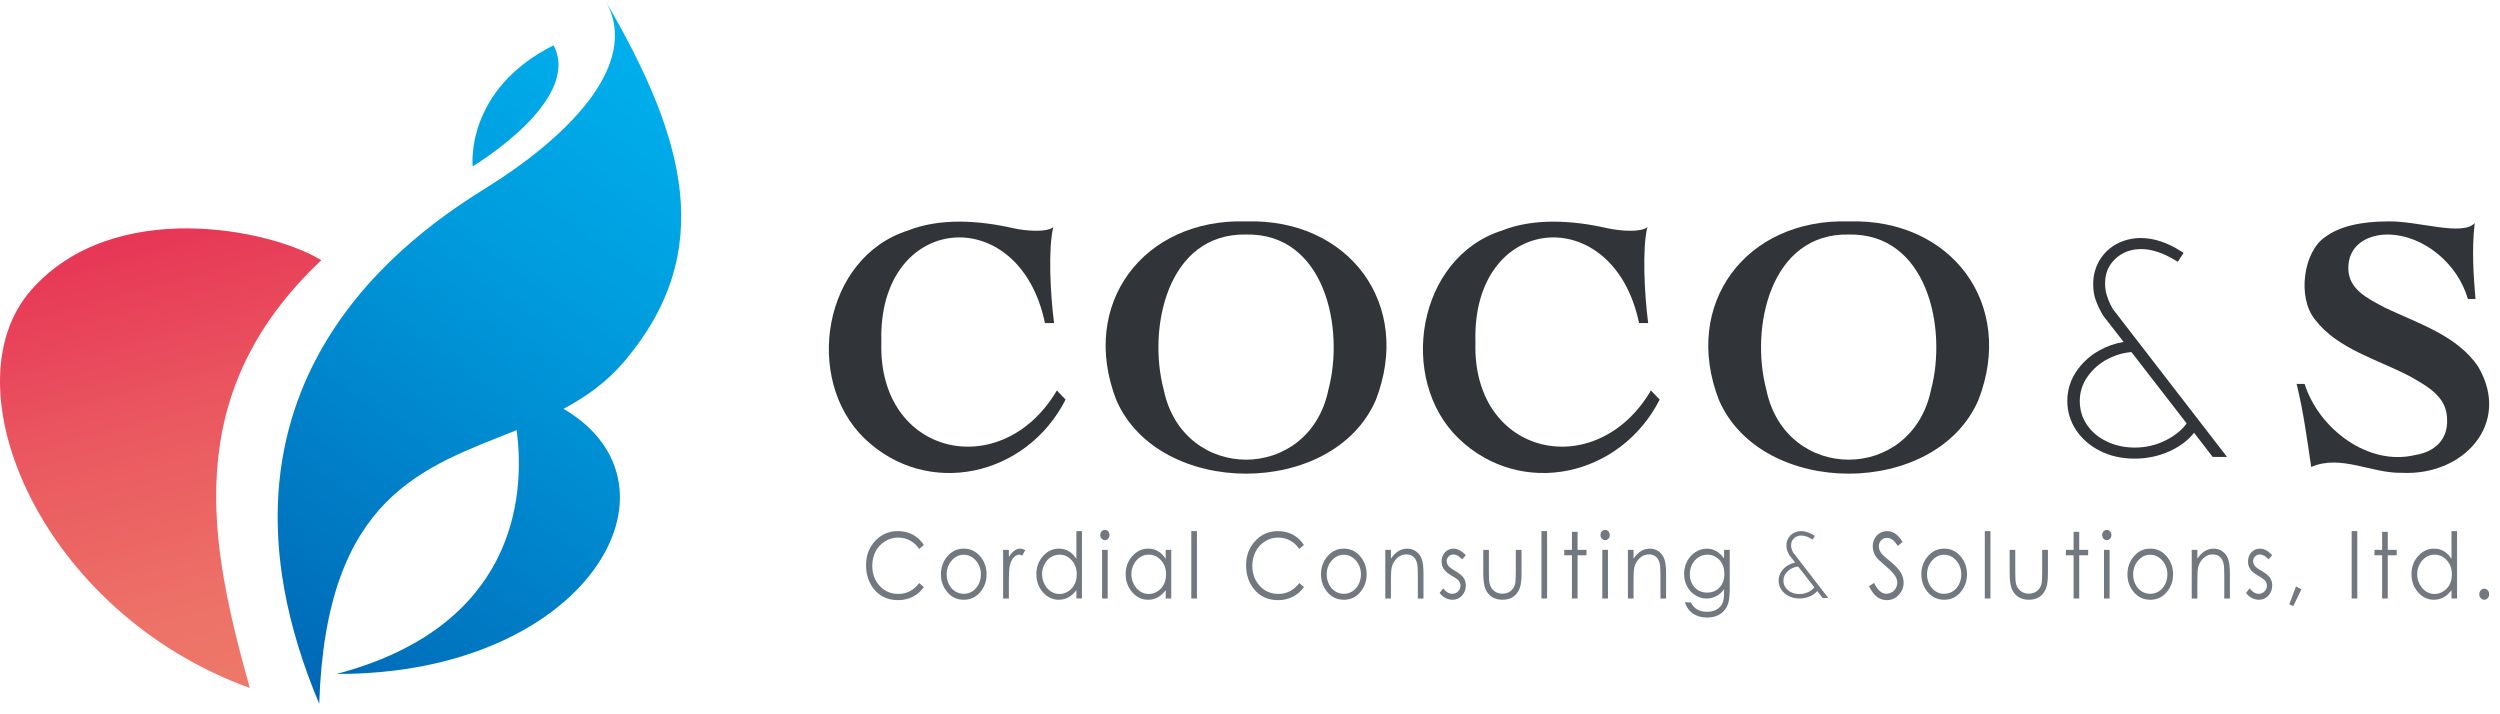 <?xml version="1.0" encoding="utf-8"?>
<!-- Generator: Adobe Illustrator 15.0.0, SVG Export Plug-In  -->
<!DOCTYPE svg PUBLIC "-//W3C//DTD SVG 1.1//EN" "http://www.w3.org/Graphics/SVG/1.1/DTD/svg11.dtd">
<svg version="1.1"
	 xmlns="http://www.w3.org/2000/svg" xmlns:xlink="http://www.w3.org/1999/xlink" xmlns:a="http://ns.adobe.com/AdobeSVGViewerExtensions/3.0/"
	 x="0px" y="0px" width="231px" height="66px" viewBox="0 0 231 66" enable-background="new 0 0 231 66" xml:space="preserve">
<defs>
</defs>
<linearGradient id="SVGID_1_" gradientUnits="userSpaceOnUse" x1="-382.108" y1="-328.288" x2="-367.269" y2="-287.517" gradientTransform="matrix(0.996 0.087 -0.087 0.996 364.357 381.894)">
	<stop  offset="0" style="stop-color:#E73656"/>
	<stop  offset="0.404" style="stop-color:#EA5860"/>
	<stop  offset="0.774" style="stop-color:#ED7067"/>
	<stop  offset="1" style="stop-color:#ED7969"/>
</linearGradient>
<path fill="url(#SVGID_1_)" d="M23.083,63.57C3.829,56.607-5.014,35.766,2.885,26.795c7.59-8.622,22.118-5.637,26.807-2.75
	C16.475,36.484,19.404,50.41,23.083,63.57z"/>
<linearGradient id="SVGID_2_" gradientUnits="userSpaceOnUse" x1="-363.28" y1="-287.96" x2="-330.933" y2="-343.987" gradientTransform="matrix(0.996 0.087 -0.087 0.996 364.357 381.894)">
	<stop  offset="0" style="stop-color:#0068B6"/>
	<stop  offset="0.049" style="stop-color:#006CB9"/>
	<stop  offset="0.684" style="stop-color:#009CDD"/>
	<stop  offset="1" style="stop-color:#00AEEB"/>
</linearGradient>
<path fill="url(#SVGID_2_)" d="M52.068,37.774c2.078-1.108,4.016-2.479,5.654-4.421c8.5-10.063,5.701-20.495-1.803-33.318
	c3.585,6.126-4.234,13.105-10.788,17.19c-6.554,4.084-28.177,18.036-15.635,47.807c0.625-19.312,9.716-21.844,18.241-25.291
	c0.851,6.365-0.258,18.205-16.629,22.531C54.21,62.337,64.243,44.911,52.068,37.774z"/>
<linearGradient id="SVGID_3_" gradientUnits="userSpaceOnUse" x1="-375.516" y1="-295.52" x2="-343.351" y2="-351.231" gradientTransform="matrix(0.996 0.087 -0.087 0.996 364.357 381.894)">
	<stop  offset="0" style="stop-color:#0068B6"/>
	<stop  offset="0.049" style="stop-color:#006CB9"/>
	<stop  offset="0.684" style="stop-color:#009CDD"/>
	<stop  offset="1" style="stop-color:#00AEEB"/>
</linearGradient>
<path fill="url(#SVGID_3_)" d="M51.153,4.185c-8.232,4.117-7.481,11.185-7.481,11.185S53.84,9.307,51.153,4.185z"/>
<path fill="#313439" d="M96.553,29.85c-2.354-11.382-15.475-10.208-15.115,1.751c-0.342,10.578,11.15,13.088,16.215,4.478
	l0.809,0.842c-3.629,7.13-12.779,9.152-18.573,3.602c-5.677-5.479-3.845-16.734,4.007-19.223c2.914-1.165,6.493-0.944,9.628-0.236
	c1.38,0.312,3.237,0.407,3.801-0.079c-0.48,1.898-0.286,6.125,0.071,8.865H96.553z"/>
<path fill="#313439" d="M151.447,29.85c-2.354-11.382-15.475-10.208-15.115,1.751c-0.342,10.578,11.15,13.088,16.215,4.478
	l0.809,0.842c-3.629,7.13-12.779,9.152-18.573,3.602c-5.677-5.479-3.845-16.734,4.007-19.223c2.914-1.165,6.493-0.944,9.628-0.236
	c1.38,0.312,3.237,0.407,3.801-0.079c-0.48,1.898-0.286,6.125,0.071,8.865H151.447z"/>
<path fill="#313439" d="M115.137,20.458c9.496-0.288,15.437,7.651,11.984,16.513c-3.93,9.062-20.039,9.06-23.971,0
	C99.701,28.107,105.637,20.17,115.137,20.458z M115.137,21.67c-7.271-0.14-9.124,8.642-7.609,14.341
	c1.779,8.615,13.438,8.617,15.217,0C124.26,30.314,122.406,21.528,115.137,21.67z"/>
<path fill="#313439" d="M170.818,20.458c9.496-0.288,15.438,7.651,11.984,16.513c-3.93,9.062-20.039,9.06-23.969,0
	C155.385,28.107,161.32,20.17,170.818,20.458z M170.818,21.67c-7.27-0.14-9.123,8.642-7.608,14.341
	c1.778,8.615,13.438,8.617,15.217,0C179.941,30.314,178.088,21.528,170.818,21.67z"/>
<path fill="#313439" d="M228.031,27.629c-0.902-3.203-4.033-5.916-7.406-5.958c-1.945,0.002-3.684,1.029-3.637,3.164
	c0.02,1.893,1.767,2.74,3.367,3.586c2.971,1.425,6.707,2.569,8.636,5.471c3.084,5.257-1.365,10.088-7.054,9.796
	c-2.804,0.072-5.647-1.734-8.382-0.538c-0.378-2.565-0.719-5.123-1.347-7.676h0.74c1.287,4.102,5.85,7.638,10.234,6.564
	c1.748-0.275,3.01-1.394,2.93-3.266c0.004-2.063-1.723-3.032-3.418-3.989c-2.898-1.538-6.7-2.519-8.77-5.235
	c-1.699-2.058-1.077-6.344,0.942-7.659c1.279-0.953,3.221-1.43,5.824-1.43c2.711-0.057,6.843,1.397,7.974,0.155
	c-0.296,2.547-0.093,4.978,0.072,7.016H228.031z"/>
<path fill="#313439" d="M195.226,28.552c-0.032-0.049-0.106-0.185-0.22-0.406c-0.115-0.222-0.229-0.512-0.337-0.862
	c-0.104-0.339-0.159-0.709-0.159-1.101c0-0.927,0.312-1.67,0.951-2.27c0.646-0.604,1.432-0.898,2.4-0.898
	c0.943,0,2,0.349,3.143,1.038l0.229,0.137l0.529-0.822l-0.23-0.148c-1.266-0.813-2.518-1.226-3.722-1.226
	c-0.795,0-1.536,0.179-2.204,0.531c-0.672,0.355-1.212,0.866-1.604,1.52c-0.392,0.654-0.591,1.399-0.591,2.217
	c0,0.557,0.081,1.057,0.24,1.487c0.151,0.41,0.365,0.865,0.658,1.387l1.912,2.458c-0.805,0.133-1.573,0.405-2.291,0.813
	c-0.865,0.492-1.574,1.149-2.104,1.953c-0.535,0.813-0.807,1.712-0.807,2.673c0,0.979,0.271,1.887,0.807,2.699
	c0.531,0.807,1.279,1.458,2.221,1.933c0.936,0.473,2.007,0.713,3.185,0.713c1.192,0,2.319-0.248,3.349-0.736
	c0.905-0.429,1.627-0.984,2.15-1.654l1.723,2.233h1.324L195.226,28.552z M200.179,40.652c-0.901,0.468-1.884,0.705-2.921,0.705
	c-0.919,0-1.781-0.186-2.564-0.552c-0.774-0.362-1.396-0.879-1.847-1.536c-0.448-0.65-0.675-1.393-0.675-2.209
	c0-0.831,0.244-1.595,0.725-2.271c0.488-0.688,1.119-1.234,1.873-1.623c0.712-0.367,1.443-0.58,2.176-0.632l5.099,6.587
	C201.63,39.711,201.004,40.225,200.179,40.652L200.179,40.652z"/>
<g>
	<g>
		<path fill="#72787F" d="M85.367,50.354l-0.432,0.367c-0.237-0.344-0.523-0.605-0.855-0.782c-0.334-0.178-0.699-0.267-1.099-0.267
			c-0.437,0-0.84,0.116-1.212,0.349c-0.371,0.232-0.659,0.545-0.863,0.937c-0.205,0.393-0.307,0.834-0.307,1.324
			c0,0.741,0.229,1.359,0.686,1.854c0.457,0.496,1.033,0.743,1.73,0.743c0.765,0,1.405-0.333,1.92-0.999l0.432,0.363
			c-0.272,0.386-0.613,0.684-1.02,0.894c-0.408,0.211-0.863,0.316-1.366,0.316c-0.956,0-1.711-0.354-2.263-1.061
			c-0.464-0.597-0.695-1.319-0.695-2.164c0-0.889,0.28-1.637,0.842-2.245c0.561-0.606,1.264-0.91,2.109-0.91
			c0.51,0,0.971,0.112,1.382,0.337C84.768,49.635,85.104,49.95,85.367,50.354z"/>
		<path fill="#72787F" d="M89.053,50.693c0.623,0,1.14,0.25,1.549,0.752c0.373,0.457,0.559,0.998,0.559,1.623
			c0,0.628-0.196,1.176-0.59,1.646c-0.394,0.469-0.898,0.704-1.518,0.704c-0.62,0-1.127-0.235-1.521-0.704
			c-0.394-0.47-0.59-1.018-0.59-1.646c0-0.622,0.187-1.162,0.558-1.619C87.91,50.945,88.428,50.693,89.053,50.693z M89.051,51.259
			c-0.432,0-0.804,0.177-1.115,0.533c-0.311,0.355-0.465,0.784-0.465,1.288c0,0.325,0.07,0.628,0.212,0.909
			c0.142,0.281,0.333,0.497,0.574,0.651c0.241,0.152,0.506,0.229,0.794,0.229c0.289,0,0.554-0.077,0.795-0.229
			c0.241-0.154,0.433-0.37,0.574-0.651c0.142-0.281,0.213-0.584,0.213-0.909c0-0.504-0.156-0.933-0.469-1.288
			C89.853,51.436,89.481,51.259,89.051,51.259z"/>
		<path fill="#72787F" d="M92.688,50.809h0.531v0.656c0.158-0.258,0.326-0.452,0.502-0.581c0.176-0.127,0.359-0.192,0.549-0.192
			c0.145,0,0.298,0.051,0.461,0.153l-0.271,0.487c-0.109-0.052-0.201-0.078-0.275-0.078c-0.173,0-0.341,0.079-0.501,0.238
			c-0.162,0.158-0.284,0.404-0.369,0.737c-0.064,0.256-0.096,0.774-0.096,1.553v1.52h-0.531V50.809z"/>
		<path fill="#72787F" d="M99.971,49.074v6.227h-0.513v-0.772c-0.218,0.295-0.463,0.516-0.734,0.665
			c-0.271,0.149-0.567,0.223-0.89,0.223c-0.572,0-1.061-0.23-1.467-0.692c-0.404-0.461-0.607-1.021-0.607-1.682
			c0-0.646,0.205-1.2,0.613-1.66c0.409-0.46,0.9-0.69,1.476-0.69c0.332,0,0.632,0.079,0.901,0.236
			c0.269,0.157,0.504,0.392,0.708,0.706v-2.56H99.971z M97.891,51.25c-0.289,0-0.557,0.079-0.801,0.237
			c-0.246,0.158-0.44,0.381-0.585,0.666c-0.146,0.286-0.218,0.588-0.218,0.908c0,0.315,0.074,0.619,0.22,0.907
			c0.146,0.289,0.343,0.513,0.589,0.675s0.51,0.241,0.792,0.241c0.284,0,0.554-0.08,0.81-0.24c0.254-0.159,0.451-0.375,0.588-0.647
			c0.138-0.272,0.206-0.579,0.206-0.919c0-0.52-0.153-0.955-0.462-1.304C98.721,51.425,98.342,51.25,97.891,51.25z"/>
		<path fill="#72787F" d="M102.09,48.959c0.119,0,0.22,0.047,0.304,0.14c0.083,0.093,0.126,0.206,0.126,0.339
			c0,0.13-0.043,0.241-0.126,0.334c-0.084,0.093-0.185,0.14-0.304,0.14c-0.115,0-0.216-0.047-0.299-0.14
			c-0.084-0.094-0.127-0.205-0.127-0.334c0-0.132,0.043-0.245,0.127-0.339C101.874,49.006,101.975,48.959,102.09,48.959z
			 M101.832,50.809h0.52v4.493h-0.52V50.809z"/>
		<path fill="#72787F" d="M108.223,50.809v4.493h-0.513v-0.772c-0.218,0.295-0.462,0.516-0.733,0.665s-0.568,0.223-0.891,0.223
			c-0.572,0-1.061-0.23-1.467-0.692c-0.404-0.461-0.607-1.021-0.607-1.682c0-0.646,0.205-1.2,0.613-1.66
			c0.409-0.46,0.901-0.69,1.477-0.69c0.332,0,0.632,0.079,0.9,0.236c0.27,0.157,0.505,0.392,0.708,0.706v-0.826H108.223z
			 M106.144,51.25c-0.29,0-0.557,0.079-0.802,0.237c-0.245,0.158-0.439,0.381-0.584,0.666c-0.146,0.286-0.218,0.588-0.218,0.908
			c0,0.315,0.073,0.619,0.219,0.907c0.146,0.289,0.343,0.513,0.589,0.675s0.51,0.241,0.793,0.241c0.284,0,0.554-0.08,0.809-0.24
			s0.451-0.375,0.588-0.647c0.139-0.272,0.207-0.579,0.207-0.919c0-0.52-0.154-0.955-0.463-1.304
			C106.974,51.425,106.594,51.25,106.144,51.25z"/>
		<path fill="#72787F" d="M110.076,49.074h0.521v6.227h-0.521V49.074z"/>
		<path fill="#72787F" d="M120.484,50.354l-0.431,0.367c-0.237-0.344-0.523-0.605-0.856-0.782c-0.334-0.178-0.699-0.267-1.098-0.267
			c-0.437,0-0.84,0.116-1.212,0.349c-0.372,0.232-0.659,0.545-0.864,0.937c-0.204,0.393-0.307,0.834-0.307,1.324
			c0,0.741,0.229,1.359,0.686,1.854c0.457,0.496,1.034,0.743,1.73,0.743c0.766,0,1.406-0.333,1.921-0.999l0.431,0.363
			c-0.271,0.386-0.612,0.684-1.02,0.894c-0.408,0.211-0.863,0.316-1.365,0.316c-0.957,0-1.711-0.354-2.264-1.061
			c-0.463-0.597-0.695-1.319-0.695-2.164c0-0.889,0.281-1.637,0.842-2.245c0.561-0.606,1.265-0.91,2.109-0.91
			c0.51,0,0.971,0.112,1.383,0.337C119.886,49.635,120.223,49.95,120.484,50.354z"/>
		<path fill="#72787F" d="M124.171,50.693c0.623,0,1.14,0.25,1.549,0.752c0.372,0.457,0.558,0.998,0.558,1.623
			c0,0.628-0.195,1.176-0.59,1.646c-0.393,0.469-0.898,0.704-1.517,0.704c-0.62,0-1.128-0.235-1.521-0.704
			c-0.395-0.47-0.59-1.018-0.59-1.646c0-0.622,0.186-1.162,0.558-1.619C123.027,50.945,123.545,50.693,124.171,50.693z
			 M124.169,51.259c-0.433,0-0.804,0.177-1.115,0.533c-0.311,0.355-0.466,0.784-0.466,1.288c0,0.325,0.07,0.628,0.213,0.909
			c0.141,0.281,0.333,0.497,0.574,0.651c0.24,0.152,0.506,0.229,0.794,0.229s0.554-0.077,0.794-0.229
			c0.242-0.154,0.434-0.37,0.574-0.651c0.143-0.281,0.213-0.584,0.213-0.909c0-0.504-0.156-0.933-0.468-1.288
			C124.971,51.436,124.6,51.259,124.169,51.259z"/>
		<path fill="#72787F" d="M128.002,50.809h0.52v0.805c0.209-0.308,0.439-0.539,0.691-0.691c0.253-0.154,0.527-0.23,0.825-0.23
			c0.302,0,0.571,0.085,0.805,0.256c0.234,0.171,0.407,0.401,0.519,0.69s0.167,0.739,0.167,1.35v2.312h-0.521v-2.143
			c0-0.518-0.02-0.863-0.058-1.037c-0.06-0.297-0.176-0.521-0.347-0.67c-0.171-0.15-0.395-0.226-0.669-0.226
			c-0.315,0-0.597,0.116-0.846,0.347s-0.413,0.518-0.493,0.859c-0.049,0.223-0.074,0.63-0.074,1.222v1.648h-0.52V50.809z"/>
		<path fill="#72787F" d="M135.438,51.3l-0.334,0.384c-0.279-0.3-0.551-0.45-0.816-0.45c-0.169,0-0.314,0.062-0.434,0.186
			c-0.121,0.124-0.182,0.269-0.182,0.434c0,0.146,0.05,0.285,0.148,0.417c0.1,0.135,0.309,0.293,0.627,0.475
			c0.387,0.223,0.65,0.438,0.789,0.644c0.137,0.209,0.205,0.444,0.205,0.706c0,0.369-0.117,0.681-0.35,0.938
			c-0.234,0.256-0.525,0.384-0.875,0.384c-0.234,0-0.457-0.056-0.668-0.169c-0.213-0.113-0.389-0.268-0.527-0.467l0.327-0.413
			c0.266,0.333,0.548,0.5,0.846,0.5c0.208,0,0.386-0.074,0.532-0.223s0.221-0.324,0.221-0.524c0-0.165-0.049-0.312-0.146-0.442
			c-0.096-0.126-0.314-0.287-0.654-0.479c-0.365-0.209-0.613-0.415-0.745-0.619s-0.198-0.436-0.198-0.698
			c0-0.341,0.105-0.625,0.315-0.851c0.21-0.225,0.474-0.339,0.794-0.339C134.686,50.693,135.061,50.895,135.438,51.3z"/>
		<path fill="#72787F" d="M137.053,50.809h0.521v2.098c0,0.512,0.024,0.865,0.075,1.057c0.074,0.275,0.216,0.493,0.426,0.652
			c0.209,0.159,0.459,0.24,0.75,0.24c0.29,0,0.536-0.078,0.738-0.233c0.202-0.156,0.342-0.36,0.419-0.614
			c0.052-0.173,0.078-0.541,0.078-1.103v-2.098h0.531v2.205c0,0.619-0.065,1.086-0.194,1.4c-0.131,0.314-0.326,0.559-0.588,0.737
			c-0.262,0.177-0.589,0.266-0.982,0.266c-0.395,0-0.724-0.089-0.986-0.266c-0.265-0.178-0.461-0.426-0.592-0.743
			c-0.13-0.319-0.195-0.797-0.195-1.435V50.809z"/>
		<path fill="#72787F" d="M142.43,49.074h0.521v6.227h-0.521V49.074z"/>
		<path fill="#72787F" d="M145.246,49.14h0.521v1.668h0.825v0.5h-0.825v3.993h-0.521v-3.993h-0.709v-0.5h0.709V49.14z"/>
		<path fill="#72787F" d="M148.313,48.959c0.118,0,0.22,0.047,0.304,0.14s0.125,0.206,0.125,0.339c0,0.13-0.041,0.241-0.125,0.334
			c-0.084,0.093-0.186,0.14-0.304,0.14c-0.116,0-0.216-0.047-0.3-0.14c-0.084-0.094-0.126-0.205-0.126-0.334
			c0-0.132,0.042-0.245,0.126-0.339S148.197,48.959,148.313,48.959z M148.055,50.809h0.521v4.493h-0.521V50.809z"/>
		<path fill="#72787F" d="M150.418,50.809h0.521v0.805c0.208-0.308,0.438-0.539,0.69-0.691c0.254-0.154,0.528-0.23,0.826-0.23
			c0.302,0,0.57,0.085,0.804,0.256c0.235,0.171,0.407,0.401,0.519,0.69s0.168,0.739,0.168,1.35v2.312h-0.521v-2.143
			c0-0.518-0.019-0.863-0.057-1.037c-0.061-0.297-0.176-0.521-0.348-0.67c-0.17-0.15-0.394-0.226-0.668-0.226
			c-0.316,0-0.598,0.116-0.846,0.347c-0.25,0.231-0.414,0.518-0.493,0.859c-0.05,0.223-0.074,0.63-0.074,1.222v1.648h-0.521V50.809z
			"/>
		<path fill="#72787F" d="M159.307,50.809h0.521v3.58c0,0.63-0.05,1.092-0.149,1.383c-0.136,0.413-0.372,0.731-0.709,0.954
			c-0.337,0.223-0.742,0.334-1.215,0.334c-0.348,0-0.659-0.054-0.936-0.163c-0.276-0.109-0.501-0.255-0.674-0.439
			c-0.174-0.183-0.334-0.452-0.48-0.805h0.565c0.153,0.297,0.353,0.518,0.596,0.661s0.544,0.215,0.903,0.215
			c0.355,0,0.654-0.073,0.899-0.22c0.244-0.146,0.419-0.331,0.522-0.553c0.104-0.222,0.156-0.581,0.156-1.076v-0.231
			c-0.195,0.275-0.436,0.486-0.718,0.634c-0.283,0.148-0.583,0.221-0.9,0.221c-0.372,0-0.722-0.102-1.05-0.307
			c-0.326-0.206-0.58-0.481-0.758-0.828c-0.18-0.347-0.268-0.729-0.268-1.144c0-0.416,0.092-0.803,0.278-1.163
			c0.187-0.358,0.443-0.643,0.772-0.852c0.328-0.209,0.675-0.314,1.039-0.314c0.303,0,0.585,0.07,0.847,0.208
			c0.261,0.14,0.514,0.368,0.757,0.688V50.809z M157.771,51.25c-0.295,0-0.568,0.079-0.82,0.237
			c-0.254,0.158-0.451,0.377-0.596,0.657c-0.143,0.279-0.215,0.582-0.215,0.906c0,0.493,0.148,0.9,0.445,1.222
			c0.298,0.322,0.684,0.483,1.156,0.483c0.479,0,0.862-0.159,1.154-0.479c0.291-0.32,0.437-0.739,0.437-1.259
			c0-0.339-0.067-0.641-0.2-0.906c-0.135-0.266-0.324-0.476-0.569-0.63S158.055,51.25,157.771,51.25z"/>
		<path fill="#72787F" d="M172.697,54.17l0.465-0.31c0.326,0.669,0.704,1.003,1.133,1.003c0.184,0,0.355-0.048,0.517-0.142
			c0.161-0.096,0.284-0.223,0.368-0.382s0.126-0.329,0.126-0.508c0-0.204-0.062-0.403-0.186-0.599
			c-0.171-0.27-0.483-0.594-0.937-0.974c-0.456-0.383-0.74-0.659-0.852-0.83c-0.193-0.287-0.289-0.596-0.289-0.929
			c0-0.264,0.057-0.505,0.17-0.722c0.114-0.217,0.275-0.389,0.482-0.514c0.206-0.126,0.432-0.188,0.674-0.188
			c0.258,0,0.498,0.071,0.723,0.213c0.225,0.141,0.462,0.402,0.712,0.782l-0.446,0.375c-0.205-0.303-0.381-0.502-0.525-0.599
			c-0.146-0.096-0.303-0.145-0.475-0.145c-0.22,0-0.4,0.074-0.54,0.223c-0.14,0.149-0.21,0.332-0.21,0.549
			c0,0.132,0.025,0.26,0.074,0.384c0.05,0.124,0.141,0.259,0.271,0.405c0.072,0.077,0.307,0.279,0.706,0.607
			c0.474,0.388,0.798,0.733,0.974,1.036c0.176,0.303,0.264,0.607,0.264,0.913c0,0.44-0.15,0.823-0.451,1.148
			c-0.301,0.325-0.668,0.487-1.099,0.487c-0.332,0-0.633-0.098-0.903-0.295C173.174,54.962,172.925,54.632,172.697,54.17z"/>
		<path fill="#72787F" d="M179.643,50.693c0.623,0,1.139,0.25,1.549,0.752c0.372,0.457,0.559,0.998,0.559,1.623
			c0,0.628-0.197,1.176-0.591,1.646c-0.394,0.469-0.898,0.704-1.517,0.704c-0.621,0-1.127-0.235-1.521-0.704
			c-0.393-0.47-0.59-1.018-0.59-1.646c0-0.622,0.187-1.162,0.559-1.619C178.5,50.945,179.017,50.693,179.643,50.693z
			 M179.641,51.259c-0.433,0-0.805,0.177-1.115,0.533c-0.311,0.355-0.467,0.784-0.467,1.288c0,0.325,0.072,0.628,0.213,0.909
			c0.143,0.281,0.334,0.497,0.574,0.651c0.242,0.152,0.506,0.229,0.795,0.229c0.288,0,0.553-0.077,0.794-0.229
			c0.241-0.154,0.433-0.37,0.575-0.651c0.141-0.281,0.212-0.584,0.212-0.909c0-0.504-0.155-0.933-0.468-1.288
			C180.441,51.436,180.07,51.259,179.641,51.259z"/>
		<path fill="#72787F" d="M183.395,49.074h0.521v6.227h-0.521V49.074z"/>
		<path fill="#72787F" d="M185.691,50.809h0.52v2.098c0,0.512,0.025,0.865,0.074,1.057c0.075,0.275,0.217,0.493,0.427,0.652
			s0.46,0.24,0.749,0.24c0.291,0,0.537-0.078,0.74-0.233c0.201-0.156,0.341-0.36,0.418-0.614c0.053-0.173,0.078-0.541,0.078-1.103
			v-2.098h0.531v2.205c0,0.619-0.064,1.086-0.194,1.4c-0.131,0.314-0.326,0.559-0.587,0.737c-0.262,0.177-0.59,0.266-0.983,0.266
			s-0.724-0.089-0.987-0.266c-0.264-0.178-0.461-0.426-0.591-0.743c-0.13-0.319-0.194-0.797-0.194-1.435V50.809z"/>
		<path fill="#72787F" d="M191.6,49.14h0.52v1.668h0.825v0.5h-0.825v3.993h-0.52v-3.993h-0.711v-0.5h0.711V49.14z"/>
		<path fill="#72787F" d="M194.666,48.959c0.119,0,0.22,0.047,0.304,0.14c0.083,0.093,0.126,0.206,0.126,0.339
			c0,0.13-0.043,0.241-0.126,0.334c-0.084,0.093-0.185,0.14-0.304,0.14c-0.115,0-0.216-0.047-0.299-0.14
			c-0.084-0.094-0.127-0.205-0.127-0.334c0-0.132,0.043-0.245,0.127-0.339C194.45,49.006,194.551,48.959,194.666,48.959z
			 M194.408,50.809h0.52v4.493h-0.52V50.809z"/>
		<path fill="#72787F" d="M198.686,50.693c0.623,0,1.139,0.25,1.549,0.752c0.371,0.457,0.558,0.998,0.558,1.623
			c0,0.628-0.196,1.176-0.59,1.646c-0.394,0.469-0.899,0.704-1.517,0.704c-0.621,0-1.128-0.235-1.521-0.704
			c-0.394-0.47-0.59-1.018-0.59-1.646c0-0.622,0.186-1.162,0.559-1.619C197.542,50.945,198.06,50.693,198.686,50.693z
			 M198.684,51.259c-0.434,0-0.805,0.177-1.115,0.533c-0.311,0.355-0.467,0.784-0.467,1.288c0,0.325,0.071,0.628,0.213,0.909
			c0.142,0.281,0.334,0.497,0.574,0.651c0.241,0.152,0.506,0.229,0.795,0.229c0.288,0,0.553-0.077,0.794-0.229
			c0.241-0.154,0.433-0.37,0.574-0.651c0.142-0.281,0.213-0.584,0.213-0.909c0-0.504-0.156-0.933-0.468-1.288
			C199.484,51.436,199.113,51.259,198.684,51.259z"/>
		<path fill="#72787F" d="M202.516,50.809h0.521v0.805c0.208-0.308,0.438-0.539,0.691-0.691c0.253-0.154,0.527-0.23,0.825-0.23
			c0.302,0,0.57,0.085,0.805,0.256s0.406,0.401,0.518,0.69s0.168,0.739,0.168,1.35v2.312h-0.521v-2.143
			c0-0.518-0.02-0.863-0.058-1.037c-0.061-0.297-0.176-0.521-0.348-0.67c-0.17-0.15-0.394-0.226-0.668-0.226
			c-0.315,0-0.598,0.116-0.846,0.347c-0.25,0.231-0.414,0.518-0.493,0.859c-0.05,0.223-0.074,0.63-0.074,1.222v1.648h-0.521V50.809z
			"/>
		<path fill="#72787F" d="M209.951,51.3l-0.334,0.384c-0.278-0.3-0.551-0.45-0.816-0.45c-0.168,0-0.313,0.062-0.434,0.186
			c-0.121,0.124-0.182,0.269-0.182,0.434c0,0.146,0.051,0.285,0.149,0.417c0.1,0.135,0.308,0.293,0.626,0.475
			c0.387,0.223,0.65,0.438,0.789,0.644c0.137,0.209,0.205,0.444,0.205,0.706c0,0.369-0.117,0.681-0.35,0.938
			c-0.233,0.256-0.525,0.384-0.875,0.384c-0.233,0-0.456-0.056-0.668-0.169c-0.212-0.113-0.388-0.268-0.527-0.467l0.328-0.413
			c0.266,0.333,0.547,0.5,0.846,0.5c0.208,0,0.386-0.074,0.532-0.223s0.22-0.324,0.22-0.524c0-0.165-0.049-0.312-0.146-0.442
			c-0.097-0.126-0.315-0.287-0.655-0.479c-0.365-0.209-0.613-0.415-0.745-0.619s-0.197-0.436-0.197-0.698
			c0-0.341,0.104-0.625,0.315-0.851c0.209-0.225,0.474-0.339,0.794-0.339C209.199,50.693,209.574,50.895,209.951,51.3z"/>
		<path fill="#72787F" d="M212.15,54.186l0.502,0.264l-0.754,1.561l-0.368-0.173L212.15,54.186z"/>
		<path fill="#72787F" d="M217.293,49.074h0.521v6.227h-0.521V49.074z"/>
		<path fill="#72787F" d="M220.109,49.14h0.52v1.668h0.826v0.5h-0.826v3.993h-0.52v-3.993h-0.71v-0.5h0.71V49.14z"/>
		<path fill="#72787F" d="M227.031,49.074v6.227h-0.512v-0.772c-0.219,0.295-0.463,0.516-0.734,0.665s-0.568,0.223-0.891,0.223
			c-0.572,0-1.061-0.23-1.466-0.692c-0.405-0.461-0.607-1.021-0.607-1.682c0-0.646,0.204-1.2,0.613-1.66s0.9-0.69,1.476-0.69
			c0.332,0,0.632,0.079,0.901,0.236c0.269,0.157,0.505,0.392,0.708,0.706v-2.56H227.031z M224.952,51.25
			c-0.289,0-0.556,0.079-0.802,0.237c-0.244,0.158-0.439,0.381-0.584,0.666c-0.145,0.286-0.217,0.588-0.217,0.908
			c0,0.315,0.072,0.619,0.219,0.907c0.146,0.289,0.342,0.513,0.588,0.675s0.51,0.241,0.793,0.241c0.284,0,0.555-0.08,0.809-0.24
			c0.255-0.159,0.451-0.375,0.589-0.647c0.138-0.272,0.206-0.579,0.206-0.919c0-0.52-0.154-0.955-0.463-1.304
			C225.782,51.425,225.402,51.25,224.952,51.25z"/>
		<path fill="#72787F" d="M229.543,54.393c0.127,0,0.234,0.05,0.324,0.149c0.089,0.099,0.133,0.22,0.133,0.363
			c0,0.14-0.044,0.261-0.133,0.362c-0.09,0.1-0.197,0.15-0.324,0.15c-0.126,0-0.234-0.051-0.322-0.15
			c-0.09-0.101-0.135-0.221-0.135-0.362c0-0.143,0.045-0.264,0.135-0.363C229.309,54.442,229.417,54.393,229.543,54.393z"/>
	</g>
</g>
<path fill="#72787F" d="M167.989,54.253l0.671,0.868h-0.189l-0.561-0.726c-0.152,0.231-0.379,0.418-0.679,0.56
	s-0.624,0.213-0.971,0.213c-0.342,0-0.648-0.068-0.919-0.205c-0.271-0.137-0.483-0.321-0.636-0.552
	c-0.153-0.231-0.229-0.487-0.229-0.766c0-0.273,0.076-0.526,0.229-0.758c0.152-0.231,0.354-0.418,0.604-0.56
	s0.517-0.226,0.802-0.253l-0.664-0.852c-0.078-0.142-0.141-0.273-0.186-0.395c-0.044-0.121-0.066-0.26-0.066-0.418
	c0-0.231,0.055-0.439,0.166-0.624c0.11-0.184,0.26-0.326,0.449-0.426c0.189-0.1,0.397-0.15,0.624-0.15
	c0.347,0,0.705,0.118,1.073,0.355l-0.071,0.11c-0.357-0.216-0.687-0.323-0.986-0.323c-0.311,0-0.569,0.097-0.777,0.292
	c-0.208,0.195-0.312,0.442-0.312,0.742c0,0.126,0.017,0.245,0.051,0.355s0.07,0.201,0.107,0.272c0.036,0.071,0.06,0.115,0.07,0.13
	l2.289,2.968L167.989,54.253z M167.184,54.805c0.285-0.147,0.492-0.326,0.624-0.537l-1.595-2.06c-0.247,0.01-0.49,0.078-0.729,0.201
	c-0.239,0.124-0.437,0.295-0.592,0.513s-0.233,0.462-0.233,0.73c0,0.263,0.072,0.5,0.217,0.71s0.342,0.374,0.589,0.489
	s0.515,0.174,0.805,0.174C166.595,55.026,166.9,54.952,167.184,54.805z"/>
<path fill="#72787F" d="M166.261,55.301c-0.362,0-0.69-0.074-0.979-0.219c-0.291-0.147-0.521-0.348-0.687-0.598
	c-0.166-0.252-0.251-0.534-0.251-0.839c0-0.299,0.085-0.579,0.252-0.831c0.162-0.248,0.381-0.451,0.648-0.603
	c0.196-0.111,0.404-0.19,0.623-0.235l-0.524-0.673c-0.094-0.166-0.159-0.305-0.205-0.43c-0.05-0.134-0.075-0.291-0.075-0.464
	c0-0.255,0.063-0.488,0.185-0.692c0.122-0.204,0.291-0.364,0.502-0.475c0.521-0.276,1.185-0.205,1.831,0.211l0.111,0.072
	l-0.213,0.331l-0.11-0.067c-0.677-0.408-1.239-0.39-1.604-0.048c-0.182,0.17-0.27,0.381-0.27,0.645c0,0.113,0.016,0.219,0.045,0.315
	c0.032,0.103,0.064,0.188,0.098,0.251c0.032,0.062,0.053,0.101,0.063,0.115l3.231,4.187h-0.525l-0.493-0.64
	c-0.158,0.186-0.367,0.34-0.623,0.462C166.973,55.225,166.627,55.301,166.261,55.301z M166.151,52.346
	c-0.204,0.018-0.408,0.079-0.606,0.182C165.325,52.641,165.142,52.8,165,53c-0.141,0.197-0.209,0.41-0.209,0.653
	c0,0.238,0.063,0.446,0.193,0.635c0.131,0.19,0.311,0.339,0.535,0.444c0.487,0.228,1.107,0.212,1.604-0.045l0,0
	c0.227-0.117,0.4-0.256,0.52-0.414L166.151,52.346z"/>
<rect id="_x3C_スライス_x3E__15_" fill="none" width="231" height="66"/>
</svg>
